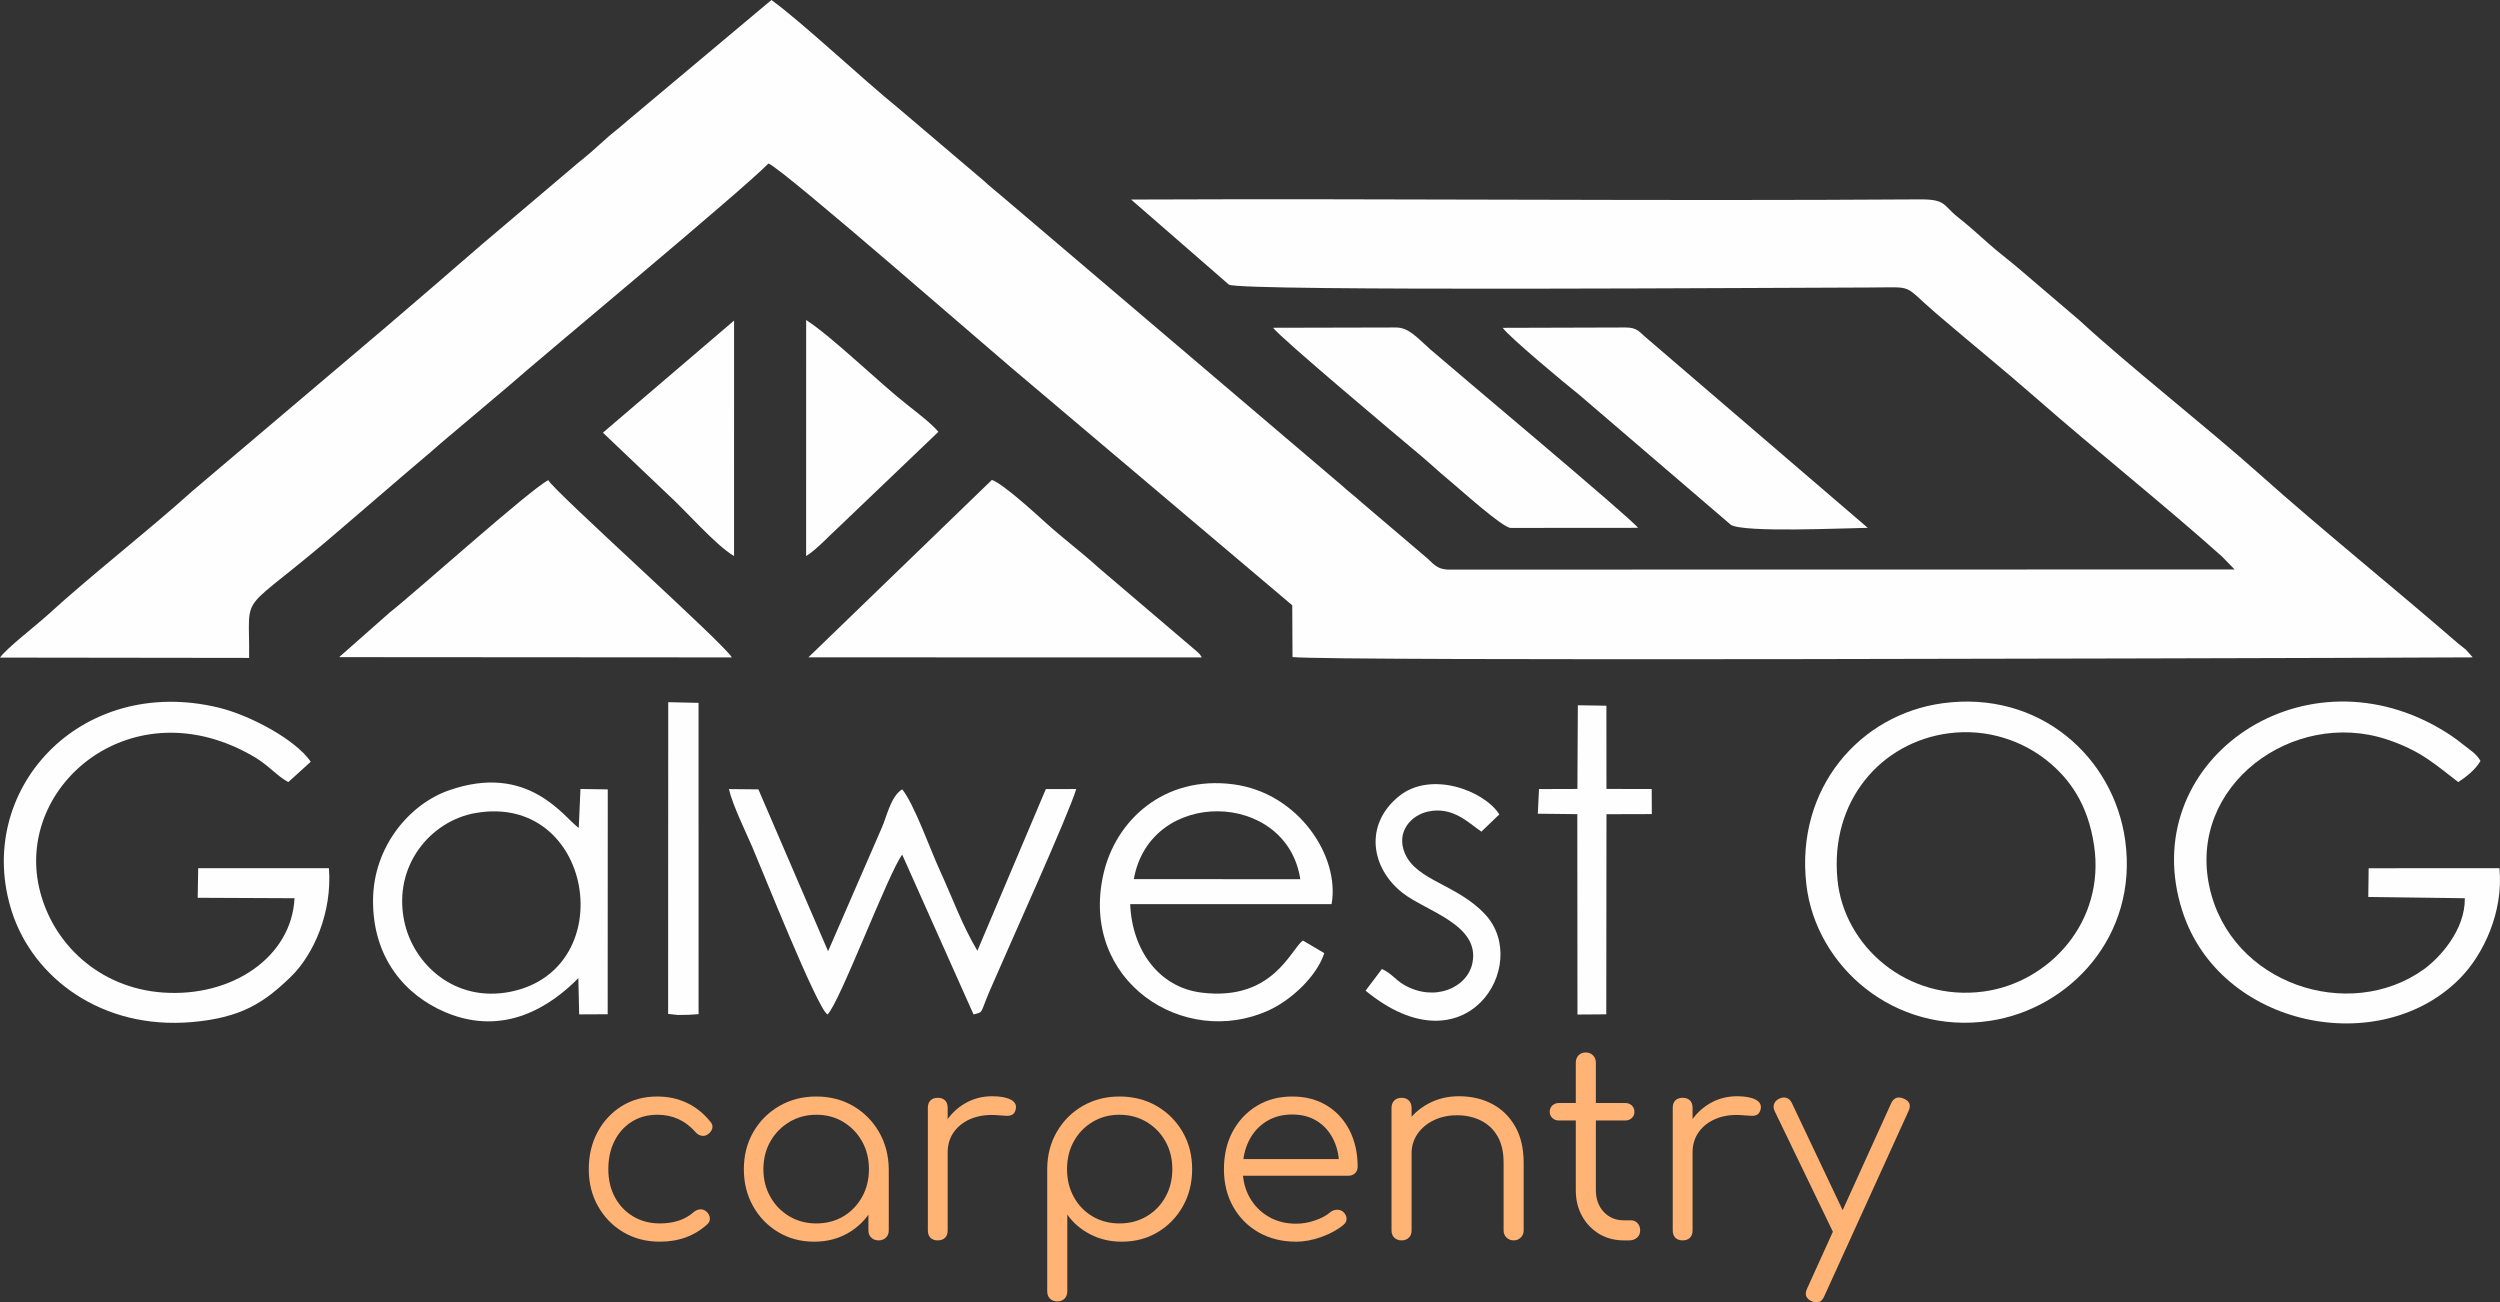 <?xml version="1.0" encoding="UTF-8"?>
<!DOCTYPE svg PUBLIC "-//W3C//DTD SVG 1.1//EN" "http://www.w3.org/Graphics/SVG/1.1/DTD/svg11.dtd">
<!-- Creator: CorelDRAW 2021 (64-Bit) -->
<svg xmlns="http://www.w3.org/2000/svg" xml:space="preserve" width="117.657mm" height="61.295mm" version="1.1" style="shape-rendering:geometricPrecision; text-rendering:geometricPrecision; image-rendering:optimizeQuality; fill-rule:evenodd; clip-rule:evenodd"
viewBox="0 0 11819.46 6157.52"
 xmlns:xlink="http://www.w3.org/1999/xlink"
 xmlns:xodm="http://www.corel.com/coreldraw/odm/2003">
 <rect x="0" y="0" width="11819.46" height="6157.52" fill="#333333" stroke="none"/>
 <defs>
  <style type="text/css">
   <![CDATA[
    .fil0 {fill:#FEFEFE}
    .fil1 {fill:#FFB375;fill-rule:nonzero}
   ]]>
  </style>
 </defs>
 <g id="Слой_x0020_1">
  <g id="_1950777535216">
   <path class="fil0" d="M-0 3108.94l1177.72 1.51c4.04,-339.61 -65.1,-177.44 443.36,-617.82l305.26 -262.12c55.07,-47.87 97.5,-81.31 156.3,-133.92l315.09 -265.82c191.01,-167.72 1100.1,-920.66 1235.42,-1057.83 73.16,28.53 1101.39,929.85 1240.17,1043.23l1236.17 1045.43 1.26 244.87c197.79,19.75 4365.09,5.09 4924.66,3.95l655.28 -2.59 -33.54 -37.43c-13.47,-11.82 -20.5,-14.99 -35.42,-27.94 -299.03,-259.54 -648.08,-540.92 -933.04,-795.42 -258.86,-231.2 -622.47,-515.39 -857.3,-732.45l-285.84 -243.95c-47.33,-40.49 -98.32,-78.28 -145.16,-120.2 -52.93,-47.38 -91.92,-82.56 -142.49,-122.59 -74.48,-58.97 -55.24,-86.1 -184.29,-85.21 -1237.39,8.6 -2486.35,-4.65 -3725.91,0.77l462.57 402.44c59.88,32.67 2665.98,13.62 3023.16,13.41 226.72,-0.13 154.39,-19.68 322.15,124.12 156.35,134.03 315.77,262.83 471.74,399.53 279.83,245.28 609.4,507.93 878.5,748.83l59.04 60.56 -3712.58 0.62c-65.12,0 -78.54,-34.08 -116.59,-63.8l-300.05 -255.24c-36.24,-33.16 -55.02,-44.89 -95,-81.53l-1588.85 -1351.73c-37.88,-32.1 -71.77,-59.25 -101.99,-87.17l-402.59 -342.07c-164.19,-132.63 -458.4,-409.25 -600.11,-511.38l-680.25 570.44c-49.74,43.95 -74.08,59.28 -115.99,98.31 -33.34,31.05 -77.58,69.47 -115.36,99.25l-457.76 387.92c-155.65,134.48 -296.92,257.48 -453.98,391.01l-915.63 775.8c-212.98,191.59 -480.89,399.78 -679.84,582 -54.99,50.37 -201.07,163.27 -228.27,204.22z"/>
   <path class="fil0" d="M3821.88 3107.81l1860.09 0.27c-16.85,-25.53 -1.44,-6.24 -25.9,-30.21l-463.43 -394.88c-80.99,-73.85 -166.68,-137.38 -245.65,-208.78 -51.67,-46.72 -204.35,-186.85 -257.46,-205.27l-867.66 838.87z"/>
   <path class="fil0" d="M1603.33 3106.8l1856.72 1.25c-35.07,-63.99 -840.83,-785.29 -867.89,-837.92 -82.53,40.49 -636.32,537.33 -747.14,623.4l-241.69 213.28z"/>
   <path class="fil0" d="M1555.05 4104.53l-618.04 0.11 -2.32 139.88 457.74 2.06c-13.41,277.38 -294.56,469.21 -622.4,445.92 -301.21,-21.4 -525.53,-232.19 -585.09,-496.42 -110.59,-490.59 448.65,-954.35 1019.46,-616.36 64.45,38.16 108.14,91.32 158.67,117.81l106.15 -96.22c-74.01,-107.65 -291.93,-221.11 -434.87,-255.67 -660.22,-159.65 -1161.97,397.11 -977.87,965.84 100.38,310.06 422.64,558.15 852.12,520.56 235.11,-20.58 342.5,-94.18 465.78,-213.42 109.43,-105.84 196.92,-306.51 180.67,-514.08l0 0.01z"/>
   <path class="fil0" d="M11816.93 4104.53l-618.44 0.37 -1.76 135.74 456.45 5.97c2.04,151.64 -120.3,283.3 -194.31,336.36 -352.27,252.57 -913.04,70.72 -1013.14,-389.71 -104.28,-479.68 394.42,-843.18 836.67,-698.05 165.27,54.25 235.31,123.12 339.8,202.4 38.85,-25.52 80.59,-58.59 105.09,-99.91 -21.34,-36.89 -46.22,-48.53 -86.77,-81.39 -29.65,-24.04 -65.47,-48.52 -105.2,-71.69 -666.77,-388.63 -1442.88,168.03 -1217.12,864.17 178.6,550.73 940.53,702.16 1317.12,311.33 102.44,-106.31 201.35,-303.74 181.63,-515.59z"/>
   <path class="fil0" d="M9213.22 3466.78c188.66,-24.83 355.37,40.87 466.17,130.4 105.32,85.11 191.37,203.53 220.76,398.63 54.81,363.84 -213.44,650.11 -521.44,691.8 -361.69,48.95 -660.46,-214.01 -691.52,-528.07 -36.87,-372.87 205.53,-650.56 526.02,-692.76zm-30.64 -141.73c-388.45,53.51 -694.14,400.23 -642.71,855.11 43.71,386.51 414.73,714.34 867.88,646.2 377.4,-56.75 701.26,-400.59 639.98,-851.37 -53.63,-394.55 -404.6,-713.39 -865.15,-649.94z"/>
   <path class="fil0" d="M7142.49 2495.92l601.82 -0.47c-27.81,-40.84 -894.29,-766.51 -979.98,-841.78 -63.62,-55.88 -102.27,-105.4 -164.45,-105.4l-581.09 1.36c38.3,50.6 597.58,520.03 692.37,599.3 53.14,44.42 88.88,79.5 141.68,122.91 45.9,37.73 251.3,224.09 289.65,224.09z"/>
   <path class="fil0" d="M8830.38 2495.51l-1048.79 -899.88c-30.91,-25.16 -38.92,-47.37 -96.49,-47.37l-580.59 1.71c28.75,41.9 305.57,272.5 358.7,313.97l719.81 617.15c59.88,38.18 533.46,15.82 647.37,14.43z"/>
   <path class="fil0" d="M3912.07 4796.14c55.37,-48.57 289.62,-673.73 353.38,-755.39l337.21 755.28c49.6,-13.23 28.19,0.37 77.68,-114.45 90.97,-211.03 371.99,-830.52 407.81,-951.28l-143.7 0.41 -323.57 764.24c-72.87,-122.3 -114.23,-241.79 -177.97,-380.92 -45.38,-99.07 -120.77,-312.21 -177.51,-382.26 -54.58,33.28 -72.66,129.38 -97.7,184.52l-252.7 580.94 -329.5 -765.24 -139.3 -1.39c17.86,76.65 78.61,200.19 110.21,273.19 44.08,101.84 307.98,766.15 355.67,792.35z"/>
   <path class="fil0" d="M5360.53 4156.47c76.45,-434.58 722.9,-421.1 786.98,0.1l-786.98 -0.1zm900.42 349.78l-100.9 -59.48c-56.92,38.64 -140.39,288.61 -480.45,245.98 -200.67,-25.15 -327.63,-200.7 -336.36,-418.31l952.21 0c40.47,-225.4 -156.23,-526.19 -464.99,-566.41 -327.02,-42.59 -555.96,170.33 -613.61,424.06 -115.04,506.36 381.65,828.23 782.39,644.17 104.29,-47.9 226.06,-159.44 261.7,-270.01z"/>
   <path class="fil0" d="M2245.42 3844.32c559.18,-100.72 694.5,735.52 170.77,843.88 -264.04,54.63 -464.99,-129.37 -506,-337.79 -51.39,-261.07 127.95,-468.75 335.24,-506.09zm488.87 780.06l3.9 171.43 134.82 -0.69 0.37 -1063.07 -129.07 -1.93 -8.09 184.28c-69.68,-49.06 -237.53,-310.68 -615.35,-177.3 -184.82,65.25 -354.82,264.56 -357.19,516.53 -2.59,277.71 154.78,452.77 342.04,532.01 282.58,119.57 503.44,-34.07 628.56,-161.25l0 -0.01z"/>
   <path class="fil0" d="M3811.18 2628.69c45.87,-26.24 120.82,-107.6 161.64,-143.84l463.5 -443.16c-26.67,-34.71 -112.96,-101.14 -150.33,-130.52 -128.07,-100.73 -352.31,-319.18 -474.64,-398.17l-0.16 1115.7z"/>
   <path class="fil0" d="M2850.39 2045.58l304.94 290.02c82.78,74.4 229.47,243.94 315.07,293.14l0.14 -1113.22 -620.15 530.05z"/>
   <path class="fil0" d="M6533.41 4581.29l-77.23 102.4c474.59,390.62 785.65,-122.43 566,-359.95 -132.02,-142.76 -324.84,-159.25 -380.25,-289.38 -42.89,-100.71 28.51,-180.68 111.09,-197.85 116.18,-24.16 187.7,52.36 250.68,95.32l84.82 -81.56c-72.32,-113.55 -323.86,-207.39 -473.82,-86.45 -167.13,134.79 -132.9,341.37 17.13,458.27 111.41,86.81 365.79,149.43 329.57,330.12 -23.76,118.53 -179.88,186.23 -322.41,104.49 -42.52,-24.39 -61.2,-56.1 -105.57,-75.4z"/>
   <polygon class="fil0" points="7457.64,3730.01 7276.06,3730.58 7270.51,3847.06 7457.17,3849.18 7457.9,4796.49 7594.14,4795.53 7595.06,3849.4 7809.44,3848.82 7808.9,3730.15 7594.97,3730.02 7594.7,3336.52 7459.72,3334.3 "/>
   <polygon class="fil0" points="3158.71,4793.61 3205.34,4798.62 3255.89,4797.78 3302.68,4794.62 3302.59,3323 3159.28,3319.8 "/>
  </g>
  <path class="fil1" d="M3119.98 5870.4c-64.9,0 -122.61,-14.99 -173.13,-44.97 -50.52,-29.99 -90.36,-70.85 -119.52,-122.61 -29.16,-51.76 -43.75,-110.08 -43.75,-174.98 0,-65.72 13.97,-124.46 41.9,-176.2 27.93,-51.76 66.13,-92.62 114.59,-122.61 48.47,-29.99 104.33,-44.97 167.58,-44.97 50.12,0 96.33,9.85 138.63,29.56 42.3,19.72 79.48,49.29 111.52,88.72 9.03,9.85 12.32,20.33 9.85,31.42 -2.46,11.09 -9.44,20.74 -20.95,28.96 -9.04,6.57 -19.1,8.83 -30.19,6.77 -11.09,-2.05 -20.74,-8.01 -28.96,-17.86 -47.65,-54.23 -107.61,-81.33 -179.91,-81.33 -46,0 -86.45,11.09 -121.37,33.27 -34.91,22.18 -62.02,52.57 -81.32,91.18 -19.31,38.61 -28.96,82.97 -28.96,133.08 0,49.29 10.27,93.24 30.81,131.85 20.53,38.62 49.28,69 86.25,91.18 36.97,22.18 79.27,33.27 126.92,33.27 32.04,0 61.41,-4.31 88.1,-12.94 26.7,-8.63 50.32,-21.97 70.86,-40.04 9.85,-8.22 20.12,-12.74 30.8,-13.56 10.68,-0.82 20.53,2.47 29.57,9.86 9.85,9.03 15.4,19.3 16.64,30.8 1.24,11.5 -2.67,21.36 -11.7,29.57 -59.97,55.04 -134.72,82.56 -224.27,82.56z"/>
  <path id="_1" class="fil1" d="M3849.46 5870.4c-63.26,0 -119.94,-14.99 -170.04,-44.97 -50.11,-29.99 -89.75,-70.85 -118.91,-122.61 -29.16,-51.76 -43.75,-110.08 -43.75,-174.98 0,-65.72 15,-124.46 44.98,-176.2 29.98,-51.76 70.85,-92.62 122.6,-122.61 51.76,-29.99 110.08,-44.97 174.98,-44.97 64.91,0 123.02,14.99 174.36,44.97 51.34,29.99 92.01,70.85 122,122.61 29.98,51.75 45.39,110.48 46.2,176.2l-38.19 29.57c0,59.15 -13.76,112.34 -41.28,159.58 -27.53,47.23 -64.9,84.62 -112.13,112.13 -47.24,27.53 -100.84,41.28 -160.81,41.28zm9.85 -86.25c47.65,0 90.16,-11.09 127.54,-33.27 37.38,-22.18 66.95,-52.78 88.72,-91.8 21.77,-39.03 32.65,-82.77 32.65,-131.24 0,-49.28 -10.88,-93.23 -32.65,-131.85 -21.77,-38.61 -51.34,-69.2 -88.72,-91.8 -37.38,-22.59 -79.89,-33.88 -127.54,-33.88 -46.82,0 -89.13,11.29 -126.92,33.88 -37.78,22.59 -67.77,53.19 -89.95,91.8 -22.18,38.62 -33.27,82.57 -33.27,131.85 0,48.47 11.09,92.21 33.27,131.24 22.18,39.02 52.17,69.62 89.95,91.8 37.79,22.18 80.09,33.27 126.92,33.27zm294.51 80.09c-13.97,0 -25.47,-4.31 -34.51,-12.94 -9.03,-8.63 -13.55,-19.92 -13.55,-33.88l0 -210.71 23.41 -97.35 72.7 18.48 0 289.58c0,13.96 -4.51,25.25 -13.55,33.88 -9.03,8.63 -20.53,12.94 -34.5,12.94z"/>
  <path id="_2" class="fil1" d="M4426.14 5448.99c2.46,-50.93 15.81,-96.53 40.04,-136.78 24.24,-40.25 55.86,-71.88 94.88,-94.88 39.03,-22.99 82.35,-34.5 130,-34.5 37.79,0 66.95,5.33 87.49,16.02 20.53,10.68 28.34,26.28 23.42,46.82 -3.28,12.32 -8.83,20.53 -16.64,24.64 -7.81,4.11 -17.26,5.75 -28.34,4.93 -11.09,-0.82 -23.63,-1.65 -37.59,-2.47 -46,-4.11 -86.87,0.62 -122.61,14.17 -35.73,13.55 -64.07,34.3 -85.02,62.22 -20.95,27.94 -31.42,61.2 -31.42,99.81l-54.22 0zm7.39 415.26c-14.79,0 -26.29,-4.11 -34.51,-12.33 -8.22,-8.21 -12.32,-19.71 -12.32,-34.5l0 -580.38c0,-14.79 4.1,-26.29 12.32,-34.5 8.22,-8.22 19.72,-12.33 34.51,-12.33 14.79,0 26.29,4.11 34.5,12.33 8.22,8.21 12.33,19.71 12.33,34.5l0 580.38c0,14.79 -4.11,26.29 -12.33,34.5 -8.21,8.22 -19.71,12.33 -34.5,12.33z"/>
  <path id="_3" class="fil1" d="M4999.12 6152.59c-14.79,0 -26.49,-4.31 -35.11,-12.94 -8.63,-8.63 -12.94,-20.33 -12.94,-35.12l0 -581.61c0.81,-64.08 16.22,-121.78 46.2,-173.13 29.99,-51.34 70.65,-91.81 122,-121.38 51.34,-29.56 109.06,-44.35 173.13,-44.35 65.72,0 124.46,14.99 176.21,44.97 51.75,29.99 92.62,70.85 122.6,122.61 29.99,51.75 44.98,110.48 44.98,176.2 0,64.9 -14.59,123.22 -43.75,174.98 -29.16,51.76 -68.79,92.62 -118.91,122.61 -50.11,29.99 -106.79,44.97 -170.04,44.97 -55.04,0 -104.95,-11.7 -149.72,-35.12 -44.76,-23.41 -80.71,-54.42 -107.81,-93.03l0 362.28c0,14.79 -4.32,26.49 -12.94,35.12 -8.63,8.63 -19.92,12.94 -33.89,12.94zm293.27 -368.44c47.65,0 90.36,-11.09 128.15,-33.27 37.78,-22.18 67.57,-52.78 89.34,-91.8 21.77,-39.03 32.65,-82.77 32.65,-131.24 0,-49.28 -10.88,-93.23 -32.65,-131.85 -21.77,-38.61 -51.55,-69.2 -89.34,-91.8 -37.79,-22.59 -80.51,-33.88 -128.15,-33.88 -46.82,0 -89.14,11.29 -126.92,33.88 -37.79,22.59 -67.37,53.19 -88.72,91.8 -21.36,38.62 -32.04,82.57 -32.04,131.85 0,48.47 10.68,92.21 32.04,131.24 21.36,39.02 50.93,69.62 88.72,91.8 37.78,22.18 80.09,33.27 126.92,33.27z"/>
  <path id="_4" class="fil1" d="M6127.84 5870.4c-66.54,0 -125.48,-14.58 -176.82,-43.74 -51.34,-29.16 -91.6,-69.63 -120.76,-121.37 -29.16,-51.76 -43.75,-110.9 -43.75,-177.45 0,-67.36 13.76,-126.71 41.29,-178.05 27.52,-51.34 65.51,-91.81 113.98,-121.38 48.46,-29.56 104.32,-44.35 167.58,-44.35 62.43,0 116.85,14.16 163.27,42.5 46.41,28.35 82.34,67.57 107.81,117.69 25.47,50.11 38.2,107.2 38.2,171.28 0,13.14 -4.11,23.62 -12.33,31.42 -8.21,7.8 -18.89,11.7 -32.04,11.7l-523.69 0 0 -78.87 533.55 0 -52.98 38.2c0.82,-47.65 -7.81,-90.36 -25.88,-128.15 -18.07,-37.79 -43.74,-67.36 -77.01,-88.72 -33.27,-21.36 -72.91,-32.04 -118.91,-32.04 -46.82,0 -87.9,11.09 -123.22,33.27 -35.33,22.18 -62.65,52.78 -81.94,91.8 -19.31,39.03 -28.96,83.59 -28.96,133.7 0,50.12 10.89,94.47 32.66,133.09 21.77,38.61 51.54,69 89.34,91.18 37.78,22.18 81.32,33.27 130.61,33.27 29.57,0 59.35,-5.13 89.34,-15.41 29.99,-10.27 54.01,-23.21 72.08,-38.81 9.04,-7.39 19.31,-11.3 30.81,-11.71 11.5,-0.41 21.36,2.67 29.57,9.24 10.68,9.85 16.22,20.54 16.64,32.04 0.41,11.5 -4.31,21.37 -14.17,29.57 -27.1,23 -61.61,42.1 -103.5,57.3 -41.9,15.2 -82.15,22.79 -120.76,22.79z"/>
  <path id="_5" class="fil1" d="M7156.75 5864.25c-13.96,0 -25.47,-4.52 -34.5,-13.55 -9.04,-9.04 -13.56,-20.13 -13.56,-33.27l0 -320.38c0,-50.93 -9.65,-92.83 -28.95,-125.69 -19.31,-32.86 -45.6,-57.5 -78.87,-73.94 -33.27,-16.42 -70.85,-24.64 -112.74,-24.64 -40.25,0 -76.61,7.81 -109.06,23.42 -32.45,15.61 -58.11,36.97 -77.01,64.07 -18.9,27.11 -28.34,57.91 -28.34,92.42l-67.78 0c1.65,-51.76 15.61,-97.97 41.9,-138.63 26.28,-40.66 61.2,-72.7 104.74,-96.11 43.54,-23.42 92.01,-35.12 145.4,-35.12 58.33,0 110.49,12.12 156.49,36.35 46,24.24 82.35,59.77 109.06,106.6 26.69,46.82 40.04,103.91 40.04,171.28l0 320.38c0,13.14 -4.52,24.23 -13.55,33.27 -9.04,9.03 -20.13,13.55 -33.27,13.55zm-529.86 0c-14.79,0 -26.49,-4.31 -35.11,-12.94 -8.63,-8.63 -12.94,-19.92 -12.94,-33.88l0 -579.15c0,-14.79 4.31,-26.5 12.94,-35.12 8.62,-8.63 20.32,-12.94 35.11,-12.94 13.97,0 25.26,4.31 33.89,12.94 8.62,8.62 12.94,20.33 12.94,35.12l0 579.15c0,13.96 -4.32,25.25 -12.94,33.88 -8.63,8.63 -19.92,12.94 -33.89,12.94z"/>
  <path id="_6" class="fil1" d="M7676.74 5864.25c-43.54,0 -82.35,-10.27 -116.44,-30.81 -34.1,-20.53 -61,-48.67 -80.72,-84.4 -19.71,-35.73 -29.57,-76.6 -29.57,-122.61l0 -602.55c0,-13.97 4.32,-25.47 12.94,-34.51 8.63,-9.04 19.92,-13.55 33.89,-13.55 13.96,0 25.47,4.51 34.5,13.55 9.04,9.04 13.55,20.53 13.55,34.51l0 602.55c0,41.9 12.33,76.2 36.97,102.9 24.65,26.69 56.28,40.04 94.88,40.04l33.27 0c13.15,0 23.83,4.52 32.04,13.55 8.22,9.04 12.33,20.54 12.33,34.51 0,13.96 -4.93,25.25 -14.79,33.88 -9.85,8.63 -22.18,12.94 -36.97,12.94l-25.88 0zm-306.83 -566.83c-12.32,0 -22.58,-3.9 -30.8,-11.7 -8.22,-7.81 -12.33,-17.46 -12.33,-28.95 0,-12.33 4.11,-22.39 12.33,-30.2 8.22,-7.8 18.48,-11.7 30.8,-11.7l314.22 0c12.33,0 22.59,3.91 30.81,11.7 8.22,7.81 12.32,17.87 12.32,30.2 0,11.49 -4.1,21.15 -12.32,28.95 -8.22,7.81 -18.48,11.7 -30.81,11.7l-314.22 0z"/>
  <path id="_7" class="fil1" d="M7947.84 5448.99c2.46,-50.93 15.81,-96.53 40.04,-136.78 24.24,-40.25 55.86,-71.88 94.88,-94.88 39.03,-22.99 82.35,-34.5 130,-34.5 37.79,0 66.95,5.33 87.49,16.02 20.53,10.68 28.34,26.28 23.42,46.82 -3.28,12.32 -8.83,20.53 -16.64,24.64 -7.81,4.11 -17.26,5.75 -28.34,4.93 -11.09,-0.82 -23.63,-1.65 -37.59,-2.47 -46,-4.11 -86.87,0.62 -122.61,14.17 -35.73,13.55 -64.07,34.3 -85.02,62.22 -20.95,27.94 -31.42,61.2 -31.42,99.81l-54.22 0zm7.39 415.26c-14.79,0 -26.29,-4.11 -34.51,-12.33 -8.22,-8.21 -12.32,-19.71 -12.32,-34.5l0 -580.38c0,-14.79 4.1,-26.29 12.32,-34.5 8.22,-8.22 19.72,-12.33 34.51,-12.33 14.79,0 26.29,4.11 34.5,12.33 8.22,8.21 12.33,19.71 12.33,34.5l0 580.38c0,14.79 -4.11,26.29 -12.33,34.5 -8.21,8.22 -19.71,12.33 -34.5,12.33z"/>
  <path id="_8" class="fil1" d="M8588.59 6157.52c-6.57,0 -13.96,-1.65 -22.18,-4.93 -27.93,-12.33 -35.73,-32.04 -23.42,-59.15l398.01 -877.34c12.33,-26.29 32.04,-33.68 59.15,-22.18 27.93,11.5 35.73,30.8 23.41,57.91l-399.24 877.34c-8.22,18.9 -20.12,28.35 -35.73,28.35zm136.77 -314.22c-12.32,5.75 -23.82,6.77 -34.5,3.07 -10.68,-3.7 -19.31,-11.7 -25.88,-24.03l-274.79 -569.28c-5.75,-12.33 -6.57,-23.83 -2.46,-34.51 4.11,-10.68 12.33,-18.9 24.64,-24.64 12.33,-5.76 23.83,-6.78 34.51,-3.08 10.68,3.7 18.89,11.71 24.64,24.03l269.86 569.29c6.57,12.33 8.63,23.82 6.16,34.51 -2.46,10.68 -9.85,18.89 -22.18,24.64z"/>
 </g>
</svg>
